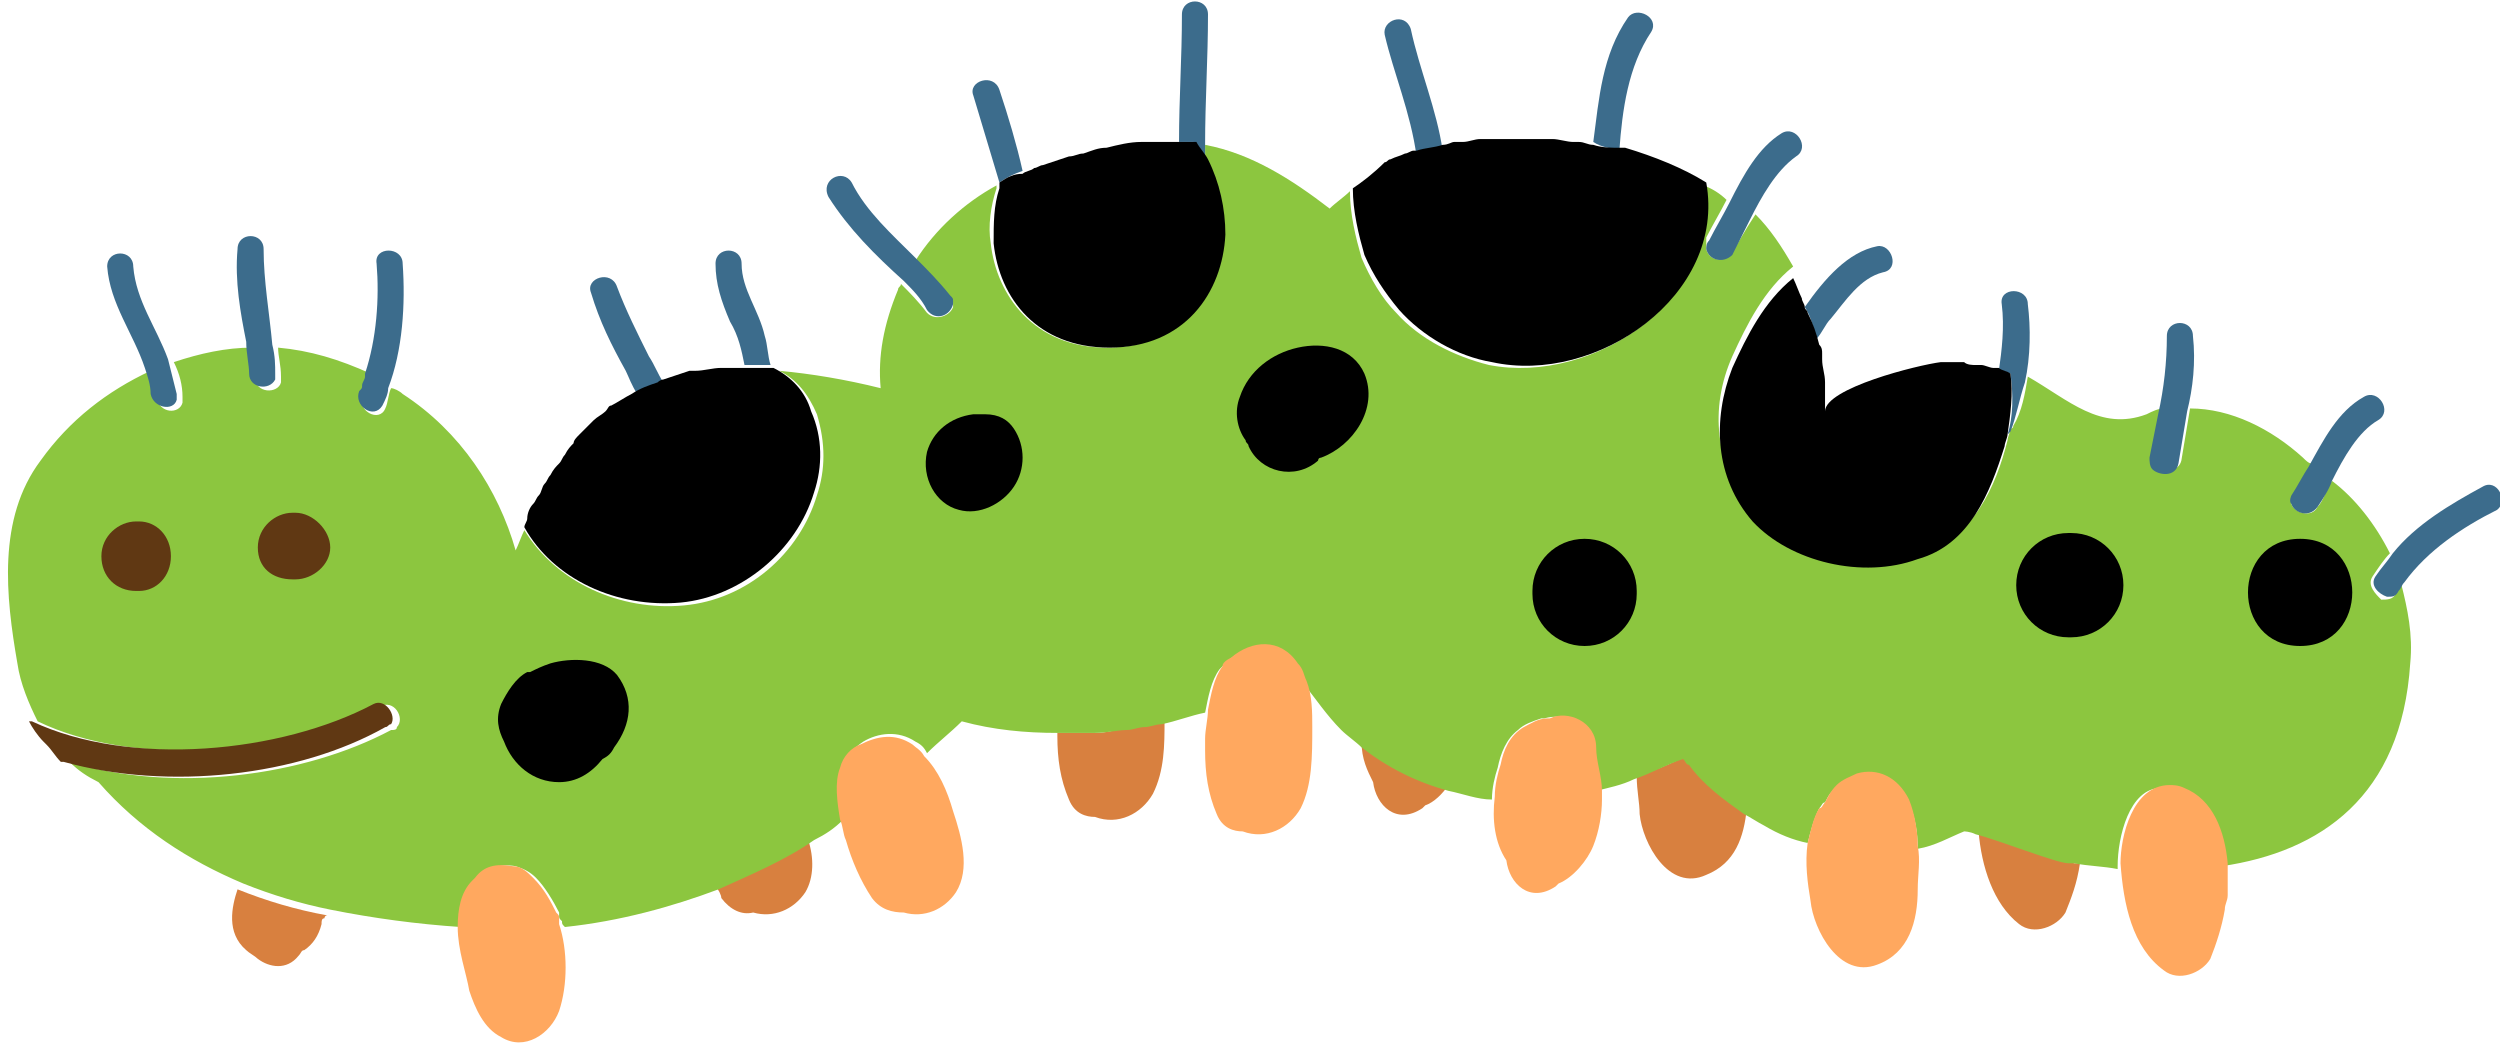<?xml version="1.0" encoding="utf-8"?>
<!-- Generator: Adobe Illustrator 28.1.0, SVG Export Plug-In . SVG Version: 6.00 Build 0)  -->
<svg version="1.1" id="_レイヤー_2" xmlns="http://www.w3.org/2000/svg" xmlns:xlink="http://www.w3.org/1999/xlink" x="0px"
	 y="0px" viewBox="0 0 86.3 36" style="enable-background:new 0 0 86.3 36;" xml:space="preserve">
<style type="text/css">
	.st0{fill:none;}
	.st1{fill:#D8803F;}
	.st2{fill:#8CC63F;}
	.st3{fill:none;stroke:#8CC63F;stroke-width:0;stroke-linecap:round;stroke-linejoin:round;}
	.st4{fill:#3C6C8C;}
	.st5{fill:#FFA85F;}
	.st6{fill:#603813;}
</style>
<g>
	<path class="st0" d="M12.8,24.3c0.5-0.2,0.9,0.3,0.6,0.7C13.7,24.7,13.3,24.1,12.8,24.3C9.7,26,4.4,26.4,1.1,24.8c0,0,0,0,0,0.1
		C4.5,26.5,9.7,26,12.8,24.3z"/>
	<path class="st0" d="M32.9,10.5C32.9,10.5,32.9,10.5,32.9,10.5C32.9,10.5,32.9,10.5,32.9,10.5z"/>
	<path class="st0" d="M17.7,29.9L17.7,29.9c-0.6-0.1-1,0-1.3,0.4c-0.1,0-0.1,0.1-0.1,0.1c0,0,0,0,0,0c0,0,0.1-0.1,0.1-0.1
		C16.7,30,17.1,29.8,17.7,29.9z"/>
	<path class="st0" d="M37.8,25.3c0.4,0,0.8-0.1,1.1-0.1C38.5,25.2,38.2,25.3,37.8,25.3z"/>
	<path class="st0" d="M19.2,31.6c0,0,0-0.1,0-0.1c-0.2-0.4-0.4-0.8-0.8-1.2c0.3,0.3,0.6,0.8,0.8,1.2C19.2,31.5,19.2,31.6,19.2,31.6z
		"/>
	<path class="st0" d="M12.5,13.3c0-0.1,0.1-0.2,0.1-0.3C12.6,13.1,12.5,13.2,12.5,13.3z"/>
	<path class="st0" d="M79.1,17.4c0.1,0.3,0.6,0.5,0.9,0.1v0C79.7,17.8,79.2,17.7,79.1,17.4z"/>
	<path class="st0" d="M47.1,8.8c0.3,0.7,0.7,1.3,1.2,1.9C47.8,10.2,47.4,9.5,47.1,8.8L47.1,8.8z"/>
	<path class="st0" d="M34.5,6.5c0-0.1,0-0.1,0-0.2h0C34.5,6.3,34.5,6.4,34.5,6.5C34.5,6.4,34.5,6.4,34.5,6.5
		c-0.2,0.6-0.2,1.2-0.2,1.9C34.2,7.7,34.3,7.1,34.5,6.5z"/>
	<path class="st0" d="M42.3,8c0-0.9-0.2-1.8-0.6-2.6c0,0,0,0,0,0C42.1,6.2,42.3,7.1,42.3,8z"/>
	<path class="st1" d="M24.7,30.6c0.1,0.1,0.2,0.3,0.2,0.4v0c0.3,0.4,0.7,0.6,1.1,0.5c0.7,0.2,1.4-0.1,1.8-0.7
		c0.3-0.5,0.3-1.2,0.1-1.8C26.9,29.6,25.8,30.2,24.7,30.6z"/>
	<path class="st1" d="M37.8,25.3c-0.2,0-0.5,0-0.7,0c-0.2,0-0.4,0-0.6,0c0,0,0,0,0,0.1l0,0c0,0,0,0,0,0c0,0.8,0.1,1.5,0.4,2.2
		c0.2,0.5,0.6,0.6,0.9,0.6c0.8,0.3,1.6-0.1,2-0.8c0.4-0.8,0.4-1.7,0.4-2.5c-0.2,0-0.4,0.1-0.6,0.1c-0.2,0-0.4,0.1-0.6,0.1
		C38.5,25.2,38.2,25.3,37.8,25.3z"/>
	<path class="st1" d="M47.4,27c0.1,0.8,0.8,1.5,1.7,0.9c0,0,0.1-0.1,0.1-0.1c0.3-0.1,0.6-0.4,0.8-0.7c-1.1-0.3-2.1-0.8-3-1.5
		C47,26.2,47.2,26.6,47.4,27z"/>
	<path class="st1" d="M58.4,26.3c-0.1-0.1-0.1-0.1-0.2-0.2c-0.6,0.3-1.1,0.5-1.7,0.7c0,0.5,0.1,0.9,0.1,1.3c0.1,1,1,2.7,2.3,2.1
		c1-0.4,1.3-1.3,1.4-2.3C59.6,27.6,58.9,27,58.4,26.3z"/>
	<path class="st1" d="M68.3,28.7c0.1,1.2,0.5,2.5,1.4,3.2c0.5,0.4,1.3,0.1,1.6-0.4c0.2-0.5,0.4-1,0.5-1.7c-0.1,0-0.1,0-0.2,0
		C71,29.6,69.1,28.9,68.3,28.7z"/>
	<path class="st1" d="M8.5,32.8c0.1,0.1,0.3,0.2,0.4,0.3c0.4,0.3,1,0.4,1.4-0.1c0.1-0.1,0.1-0.2,0.2-0.2c0.3-0.2,0.5-0.5,0.6-0.9
		c0-0.1,0-0.2,0.1-0.2c0,0,0-0.1,0.1-0.1c-1.1-0.2-2.1-0.5-3.1-0.9C8,31.3,7.8,32.2,8.5,32.8z"/>
	<path class="st2" d="M48.9,5.4C48.9,5.4,48.8,5.4,48.9,5.4C48.8,5.4,48.9,5.4,48.9,5.4L48.9,5.4z"/>
	<path class="st3" d="M53.6,4.8c0.2,0,0.5,0,0.7,0.1"/>
	<path class="st3" d="M50.5,5c0.2,0,0.4-0.1,0.6-0.1"/>
	<path class="st3" d="M48.5,5.5c-0.2,0.1-0.3,0.1-0.5,0.2"/>
	<path class="st2" d="M46.8,6.4C46.8,6.4,46.8,6.4,46.8,6.4C46.8,6.4,46.8,6.4,46.8,6.4z"/>
	<path class="st2" d="M46.9,6.4c0.3-0.2,0.6-0.4,0.9-0.6C47.5,6,47.1,6.2,46.9,6.4z"/>
	<path class="st2" d="M46.7,6.5C46.7,6.5,46.7,6.5,46.7,6.5c0,0,0.1-0.1,0.1-0.1C46.8,6.4,46.7,6.5,46.7,6.5z"/>
	<path class="st2" d="M81.9,19.9c0.2-0.3,0.4-0.6,0.6-0.8c-0.5-1-1.2-1.9-2-2.5c-0.2,0.3-0.3,0.7-0.5,0.9c-0.2,0.4-0.8,0.2-0.9-0.1
		c0-0.1,0-0.2,0.1-0.4c0.2-0.3,0.4-0.6,0.6-1c-0.1,0-0.2-0.1-0.3-0.2c-1.1-1-2.5-1.7-3.9-1.7c0,0,0,0,0,0c-0.1,0.6-0.2,1.2-0.3,1.8
		l0,0c-0.1,0.4-0.6,0.4-0.8,0.1c-0.1-0.1-0.1-0.2-0.1-0.4c0.1-0.5,0.2-1,0.3-1.5c-0.2,0-0.4,0.1-0.6,0.2c-1.6,0.6-2.7-0.5-4.1-1.3
		c0,0,0,0,0,0c-0.1,0.6-0.2,1.2-0.5,1.7c0,0.1-0.1,0.1-0.1,0.1c0,0,0,0,0,0c0,0.1-0.1,0.3-0.1,0.4c-0.4,1.6-1.2,3.4-3,3.9
		c-1.9,0.6-4.5,0-5.8-1.5c0,0,0,0,0,0c0,0,0,0,0,0c-1.3-1.5-1.5-3.5-0.7-5.3c0.5-1.1,1.1-2.3,2.1-3.1c-0.4-0.7-0.8-1.3-1.3-1.8
		c0,0,0,0,0,0C60.2,8,60,8.4,59.8,8.7v0C59.5,9.1,59,9,58.9,8.6c0-0.1,0-0.2,0-0.4c0.2-0.4,0.5-0.9,0.7-1.3
		c-0.2-0.2-0.5-0.4-0.8-0.5c0,0,0,0,0,0c0,0,0,0,0,0c0.7,3.9-3.8,6.9-7.4,6.2c-1.2-0.3-2.4-0.9-3.2-1.8c-0.5-0.5-0.9-1.2-1.2-1.9h0
		c0,0,0,0,0,0c0,0,0,0,0,0c-0.2-0.7-0.4-1.5-0.4-2.3c-0.2,0.2-0.5,0.4-0.7,0.6c-1.3-1-2.7-1.9-4.3-2.2c0,0,0,0,0,0
		c0,0.2,0,0.3,0,0.5c0.5,0.8,0.7,1.7,0.6,2.6c-0.1,2-1.4,3.9-4,3.9c-2.5,0-3.8-1.8-4-3.6c-0.1-0.6,0-1.3,0.2-1.9c0,0,0,0,0,0
		c0,0,0,0,0,0c0,0,0-0.1,0-0.1c0,0,0,0,0,0c-1.1,0.6-2.1,1.5-2.8,2.6c0.4,0.4,0.9,0.9,1.2,1.3c0.1,0.1,0.1,0.1,0.1,0.2
		c0,0,0,0.1,0,0.1c0,0,0,0,0,0c-0.1,0.3-0.6,0.5-0.9,0.2v0c-0.3-0.4-0.6-0.7-0.9-1c0,0,0,0,0,0c0,0.1-0.1,0.1-0.1,0.2
		c-0.5,1.2-0.7,2.3-0.6,3.4c-1.2-0.3-2.4-0.5-3.5-0.6c0.6,0.3,1,0.8,1.3,1.5c0.3,1,0.3,1.9,0,2.8c-0.6,2-2.4,3.6-4.6,3.8l0,0
		c-2.2,0.2-4.4-0.8-5.5-2.6c-0.1,0.2-0.2,0.5-0.3,0.7c-0.6-2.1-1.9-4.1-3.9-5.4c-0.1-0.1-0.3-0.2-0.4-0.2c-0.1,0.2-0.1,0.5-0.2,0.7
		c0,0,0,0,0,0c0,0,0,0,0,0c-0.2,0.5-1,0.1-0.8-0.5c0-0.1,0-0.1,0.1-0.2c0-0.1,0.1-0.2,0.1-0.3c0-0.1,0-0.1,0.1-0.2c0,0,0,0,0,0
		c-1.1-0.5-2.1-0.8-3.2-0.9c0,0.3,0.1,0.6,0.1,1c0,0.1,0,0.2,0,0.2c-0.1,0.4-0.9,0.4-0.9-0.2c0-0.3,0-0.7-0.1-1c0,0,0,0,0,0
		c-0.9,0-1.8,0.2-2.7,0.5c0.2,0.4,0.3,0.8,0.3,1.2c0,0.1,0,0.1,0,0.2c-0.1,0.4-0.8,0.4-0.9-0.2c0-0.3-0.1-0.6-0.2-0.9c0,0,0,0,0,0
		c-1.5,0.7-2.8,1.7-3.8,3.1c-1.5,2-1.2,4.7-0.8,7c0.1,0.7,0.4,1.4,0.7,2c3.3,1.6,8.6,1.2,11.8-0.5c0.5-0.3,0.9,0.4,0.6,0.7
		c0,0.1-0.1,0.1-0.2,0.1v0c-3,1.6-7.5,2.2-11.1,1.1c0.3,0.3,0.6,0.5,1,0.7c1.4,1.6,3.1,2.7,5,3.5c1,0.4,2,0.7,3,0.9
		c1.5,0.3,3,0.5,4.5,0.6c0-0.6,0.1-1.2,0.5-1.6c0,0,0,0,0,0c0,0,0,0,0,0c0,0,0.1-0.1,0.1-0.1c0.3-0.3,0.7-0.5,1.3-0.4v0
		c0.3,0.1,0.5,0.2,0.7,0.4c0.3,0.3,0.6,0.8,0.8,1.2c0,0,0,0.1,0,0.1c0,0.1,0,0.1,0.1,0.2c0,0.1,0,0.1,0.1,0.2
		c1.9-0.2,3.7-0.7,5.3-1.3c1.1-0.5,2.3-1,3.3-1.7c0.4-0.2,0.7-0.4,1-0.7c-0.1-0.6-0.2-1.2,0-1.8h0c0.1-0.4,0.4-0.7,0.7-0.9
		c0.5-0.3,1.2-0.4,1.8,0c0.2,0.1,0.3,0.2,0.4,0.4c0.4-0.4,0.8-0.7,1.2-1.1c1.1,0.3,2.2,0.4,3.3,0.4c0.2,0,0.4,0,0.6,0
		c0.2,0,0.5,0,0.7,0c0.4,0,0.8-0.1,1.1-0.1c0.2,0,0.4-0.1,0.6-0.1c0.2,0,0.4-0.1,0.6-0.1c0.5-0.1,1-0.3,1.5-0.4
		c0.1-0.5,0.2-1.1,0.5-1.5v0c0.1-0.1,0.2-0.2,0.3-0.3c0.7-0.6,1.7-0.7,2.3,0.2c0.1,0.2,0.2,0.4,0.3,0.6c0.4,0.5,0.8,1.1,1.3,1.6
		c0.2,0.2,0.5,0.4,0.7,0.6c0.9,0.7,1.9,1.2,3,1.5c0.5,0.1,1,0.3,1.5,0.3c0-0.4,0.1-0.8,0.2-1.1c0.1-0.5,0.3-1,0.7-1.3
		c0.2-0.2,0.5-0.3,0.8-0.4c0,0,0.1,0,0.1,0c0.7-0.2,1.6,0.1,1.6,1c0,0.5,0.2,1,0.2,1.5c0.4-0.1,0.9-0.2,1.3-0.4
		c0.6-0.2,1.1-0.5,1.7-0.7c0.1,0.1,0.1,0.2,0.2,0.2c0.5,0.7,1.2,1.2,1.9,1.7c0.2,0.1,0.5,0.3,0.7,0.4c0.5,0.3,1,0.5,1.5,0.6
		c0.1-0.4,0.2-0.8,0.4-1.2c0.1-0.1,0.1-0.2,0.2-0.2c0.1-0.2,0.2-0.4,0.4-0.5c0.2-0.2,0.4-0.3,0.7-0.4c0.7-0.2,1.5,0.1,1.8,0.9
		c0.2,0.5,0.3,1,0.3,1.6c0.6-0.1,1.1-0.4,1.6-0.6c0,0,0.2,0,0.4,0.1c0.8,0.2,2.8,1,3.2,1c0.1,0,0.1,0,0.2,0c0.5,0.1,1,0.1,1.5,0.2
		c0,0,0,0,0-0.1c0-1,0.4-2.7,1.5-2.7c0.2,0,0.4,0,0.6,0.1c1,0.4,1.4,1.5,1.5,2.6c3.4-0.5,6.2-2.4,6.5-7c0.1-1-0.1-1.9-0.3-2.7
		c-0.1,0.1-0.1,0.2-0.2,0.3c-0.1,0.2-0.3,0.2-0.5,0.2C82,20.5,81.7,20.2,81.9,19.9z"/>
	<path class="st2" d="M4.8,20.3H4.7c-0.6,0-1.2-0.5-1.2-1.2S4,18,4.7,18h0.1c0.6,0,1.1,0.5,1.1,1.2S5.4,20.3,4.8,20.3z"/>
	<path class="st2" d="M10.2,20h-0.1c-0.6,0-1.2-0.5-1.2-1.1s0.5-1.2,1.2-1.2h0.1c0.6,0,1.2,0.5,1.2,1.2S10.8,20,10.2,20z"/>
	<path class="st2" d="M21.2,25.9c-0.1,0.2-0.3,0.3-0.4,0.4c-0.4,0.5-0.9,0.8-1.5,0.8c-0.9,0-1.6-0.6-1.9-1.4
		c-0.2-0.4-0.2-0.8-0.1-1.3c0.1-0.4,0.4-0.9,0.9-1.1c0,0,0,0,0.1,0c0.2-0.2,0.5-0.3,0.7-0.3v0c0.8-0.2,1.8-0.2,2.4,0.5
		C21.9,24.2,21.8,25.1,21.2,25.9z"/>
	<path class="st2" d="M35.2,16.9c-0.4,0.6-1.2,1-1.9,0.8c-0.9-0.3-1.3-1.2-1.1-2c0.2-0.8,0.8-1.3,1.6-1.3c0.1,0,0.2,0,0.4,0
		c0.4,0,0.8,0.2,1.1,0.6C35.5,15.5,35.6,16.3,35.2,16.9z"/>
	<path class="st2" d="M45.6,15.7C45.6,15.8,45.6,15.8,45.6,15.7c-0.9,0.8-2.1,0.5-2.5-0.4c0,0-0.1-0.1-0.1-0.2
		c-0.2-0.4-0.3-1-0.2-1.5c0.3-0.8,1.1-1.5,2-1.7c0.9-0.2,1.9,0,2.3,0.9C47.6,14,46.8,15.3,45.6,15.7z"/>
	<path class="st2" d="M52.8,20.5v-0.1c0-1,0.8-1.8,1.8-1.8c1,0,1.8,0.8,1.8,1.8v0.1c0,1-0.8,1.8-1.8,1.8S52.8,21.5,52.8,20.5z"/>
	<path class="st2" d="M71.5,22.1h-0.1c-1,0-1.8-0.8-1.8-1.8s0.8-1.8,1.8-1.8h0.1c1,0,1.8,0.8,1.8,1.8S72.5,22.1,71.5,22.1z"/>
	<path class="st2" d="M79.4,22.3c-2.4,0-2.4-3.7,0-3.7S81.8,22.3,79.4,22.3z"/>
	<path class="st2" d="M1.1,24.8C1.1,24.8,1.1,24.8,1.1,24.8C1.1,24.8,1.1,24.9,1.1,24.8C1.1,24.9,1.1,24.9,1.1,24.8
		C1.1,24.9,1.1,24.8,1.1,24.8z"/>
	<path class="st2" d="M69,12.7C69,12.7,68.9,12.7,69,12.7C68.9,12.7,69,12.7,69,12.7L69,12.7z"/>
	<path class="st3" d="M51.2,4.9c0.7-0.1,1.5-0.1,2.2,0"/>
	<path class="st3" d="M22.8,13.2c0,0,0.1,0,0.2-0.1"/>
	<path class="st3" d="M68.3,12.5c0.2,0,0.3,0.1,0.4,0.1"/>
	<path class="st3" d="M67.8,12.4c0.1,0,0.3,0,0.4,0.1"/>
	<path class="st3" d="M49.8,5.1C49.9,5.1,50,5,50.2,5"/>
	<path class="st3" d="M20.6,14.6c-0.1,0.1-0.2,0.1-0.2,0.2"/>
	<path class="st3" d="M21.2,14.1c-0.1,0.1-0.1,0.1-0.2,0.2"/>
	<path class="st3" d="M19.8,15.4c0.1-0.1,0.2-0.2,0.2-0.3"/>
	<path class="st3" d="M19.3,16c0.1-0.1,0.1-0.2,0.2-0.3"/>
	<path class="st3" d="M18.4,17.4c0-0.1,0.1-0.2,0.2-0.3"/>
	<path class="st3" d="M23.9,12.9c0.1,0,0.1,0,0.2,0"/>
	<path class="st3" d="M18.8,16.7c0.1-0.1,0.1-0.2,0.2-0.3"/>
	<path class="st3" d="M18.1,18.1c0-0.1,0.1-0.2,0.1-0.3"/>
	<path class="st3" d="M40.7,4.8c-0.1,0-0.3,0-0.4,0"/>
	<path class="st3" d="M25.2,12.7c-0.1,0-0.1,0-0.2,0"/>
	<path class="st4" d="M5.2,13.6c0.1,0.5,0.8,0.6,0.9,0.2c0,0,0-0.1,0-0.2h0c-0.1-0.4-0.2-0.8-0.3-1.2c-0.4-1.1-1.1-2-1.2-3.2
		c0-0.6-0.9-0.6-0.9,0c0.1,1.3,0.9,2.3,1.3,3.5c0,0,0,0,0,0C5.1,13,5.2,13.3,5.2,13.6z"/>
	<path class="st4" d="M8.6,12.9c0,0.5,0.7,0.6,0.9,0.2c0-0.1,0-0.1,0-0.2c0-0.3,0-0.6-0.1-1c-0.1-1.1-0.3-2.2-0.3-3.3
		c0-0.6-0.9-0.6-0.9,0c-0.1,1.1,0.1,2.2,0.3,3.2c0,0,0,0,0,0C8.5,12.2,8.6,12.6,8.6,12.9z"/>
	<path class="st4" d="M12.6,13c0,0.1-0.1,0.2-0.1,0.3c0,0.1,0,0.1-0.1,0.2c-0.2,0.5,0.5,1,0.8,0.5c0,0,0,0,0,0
		c0.1-0.2,0.2-0.4,0.2-0.6c0.5-1.3,0.6-2.9,0.5-4.3c0-0.6-1-0.6-0.9,0c0.1,1.2,0,2.6-0.4,3.8c0,0,0,0,0,0C12.6,12.9,12.6,13,12.6,13
		z"/>
	<path class="st4" d="M21.6,12.8c0.1,0.2,0.2,0.5,0.4,0.8c0.3-0.2,0.6-0.3,0.9-0.4h0c-0.2-0.3-0.3-0.6-0.5-0.9
		c-0.4-0.8-0.8-1.6-1.1-2.4c-0.2-0.6-1.1-0.3-0.9,0.2C20.7,11.1,21.1,11.9,21.6,12.8z"/>
	<path class="st4" d="M25.7,12.6c0.3,0,0.6,0,0.9,0c-0.1-0.3-0.1-0.7-0.2-1c-0.2-0.9-0.8-1.6-0.8-2.5c0-0.6-0.9-0.6-0.9,0
		c0,0.7,0.2,1.3,0.5,2C25.5,11.6,25.6,12.1,25.7,12.6z"/>
	<polygon class="st4" points="26.7,12.7 26.7,12.7 26.7,12.7 	"/>
	<path class="st4" d="M32,10.7L32,10.7c0.3,0.4,0.8,0.2,0.9-0.2c0,0,0,0,0,0c0,0,0-0.1,0-0.1c0-0.1,0-0.1-0.1-0.2
		c-0.4-0.5-0.8-0.9-1.2-1.3c-0.8-0.8-1.7-1.6-2.2-2.6c-0.3-0.5-1.1-0.1-0.8,0.5c0.7,1.1,1.6,2,2.6,2.9c0,0,0,0,0,0
		C31.5,10,31.8,10.3,32,10.7z"/>
	<path class="st4" d="M34.5,6.5C34.5,6.4,34.5,6.4,34.5,6.5c0-0.1,0-0.1,0-0.2h0v0C34.8,6.1,35,6,35.3,5.9c-0.2-0.9-0.5-1.9-0.8-2.8
		c-0.2-0.6-1.1-0.3-0.9,0.2c0.3,1,0.6,2,0.9,3c0,0,0,0,0,0C34.5,6.4,34.5,6.4,34.5,6.5z"/>
	<path class="st4" d="M41.6,5.5C41.6,5.5,41.6,5.5,41.6,5.5C41.6,5.5,41.6,5.4,41.6,5.5c0-0.2,0-0.3,0-0.5c0,0,0,0,0,0
		c0-1.5,0.1-3,0.1-4.5c0-0.6-0.9-0.6-0.9,0c0,1.5-0.1,2.9-0.1,4.4c0,0,0,0,0,0c0.2,0,0.3,0,0.5,0C41.4,5,41.5,5.3,41.6,5.5z"/>
	<path class="st4" d="M48.9,5.4c0.3-0.1,0.6-0.2,0.9-0.2h0c-0.2-1.4-0.8-2.8-1.1-4.2c-0.2-0.6-1-0.3-0.9,0.2
		C48.1,2.5,48.7,3.9,48.9,5.4z"/>
	<path class="st4" d="M55.9,5.2c0.1-1.4,0.3-2.9,1.1-4.1c0.3-0.5-0.5-0.9-0.8-0.5c-0.9,1.3-1,2.8-1.2,4.3c0,0,0,0,0,0
		C55.3,5.1,55.6,5.1,55.9,5.2z"/>
	<path class="st4" d="M59.8,8.8L59.8,8.8C60,8.4,60.2,8,60.4,7.6c0,0,0,0,0,0c0.4-0.8,0.9-1.7,1.6-2.2c0.5-0.3,0-1.1-0.5-0.8
		C60.7,5.1,60.2,6,59.7,7c-0.2,0.4-0.5,0.9-0.7,1.3c-0.1,0.1-0.1,0.2-0.1,0.3C59,9,59.5,9.1,59.8,8.8z"/>
	<path class="st4" d="M62.7,11.7c0.2-0.2,0.3-0.5,0.5-0.7c0.5-0.6,1-1.4,1.8-1.6c0.6-0.1,0.3-1-0.2-0.9c-1,0.2-1.8,1.1-2.5,2.1
		C62.5,10.9,62.6,11.3,62.7,11.7C62.7,11.7,62.7,11.7,62.7,11.7z"/>
	<path class="st4" d="M69.4,12.9c0.1,0.7,0.1,1.5-0.1,2.1c0,0,0.1-0.1,0.1-0.1c0.2-0.5,0.3-1.1,0.5-1.7c0,0,0,0,0,0
		c0.2-0.9,0.2-1.9,0.1-2.7c0-0.6-1-0.6-0.9,0c0.1,0.8,0,1.6-0.1,2.3c0,0,0,0,0,0C69.1,12.8,69.2,12.8,69.4,12.9z"/>
	<path class="st4" d="M75.2,16L75.2,16c0.1-0.6,0.2-1.2,0.3-1.8c0,0,0,0,0,0c0.2-0.8,0.3-1.7,0.2-2.6c0-0.6-0.9-0.6-0.9,0
		c0,0.9-0.1,1.8-0.3,2.7c-0.1,0.5-0.2,1-0.3,1.5c0,0.1,0,0.3,0.1,0.4C74.5,16.4,75.1,16.5,75.2,16z"/>
	<path class="st4" d="M79.1,17.4c0.1,0.3,0.6,0.5,0.9,0.1v0c0.2-0.3,0.4-0.6,0.5-0.9c0.4-0.8,0.9-1.7,1.6-2.1c0.5-0.3,0-1.1-0.5-0.8
		c-0.9,0.5-1.4,1.5-1.9,2.4c0,0,0,0,0,0c-0.2,0.3-0.4,0.7-0.6,1C79.1,17.1,79,17.3,79.1,17.4z"/>
	<path class="st4" d="M85.7,16.8L85.7,16.8c-1.1,0.6-2.3,1.3-3.1,2.3c-0.2,0.3-0.4,0.5-0.6,0.8c-0.2,0.3,0.1,0.6,0.4,0.7
		c0.2,0,0.3,0,0.4-0.2c0.1-0.1,0.1-0.2,0.2-0.3c0.8-1.1,2-1.9,3.2-2.5C86.6,17.3,86.2,16.5,85.7,16.8z"/>
	<path class="st5" d="M19.2,31.5c-0.2-0.4-0.4-0.8-0.8-1.2c-0.2-0.2-0.4-0.4-0.7-0.4v0v0c-0.6-0.1-1,0-1.3,0.4c0,0-0.1,0.1-0.1,0.1
		c0,0,0,0,0,0c-0.4,0.4-0.5,1-0.5,1.6c0,0,0,0,0,0c0,0.8,0.3,1.6,0.4,2.2c0.2,0.6,0.5,1.3,1.1,1.6c0.8,0.5,1.7-0.1,2-0.9
		c0.3-0.9,0.3-2.1,0-3c0-0.1,0-0.1,0-0.2c0-0.1,0-0.1-0.1-0.2C19.2,31.6,19.2,31.5,19.2,31.5z"/>
	<path class="st5" d="M29,26.5L29,26.5c-0.2,0.5-0.1,1.2,0,1.8c0,0,0,0,0,0c0.1,0.2,0.1,0.5,0.2,0.7c0.2,0.7,0.5,1.4,0.9,2
		c0.3,0.4,0.7,0.5,1.1,0.5c0.7,0.2,1.4-0.1,1.8-0.7c0.5-0.8,0.2-1.9-0.1-2.8c-0.2-0.7-0.5-1.4-1-1.9c-0.1-0.2-0.3-0.3-0.4-0.4
		c-0.6-0.4-1.2-0.3-1.8,0C29.4,25.8,29.1,26.1,29,26.5z"/>
	<path class="st5" d="M42.2,23L42.2,23c-0.3,0.4-0.4,1-0.5,1.5c0,0,0,0,0,0c0,0.3-0.1,0.7-0.1,1c0,0.1,0,0.3,0,0.4c0,0,0,0,0,0
		c0,0.8,0.1,1.5,0.4,2.2c0.2,0.5,0.6,0.6,0.9,0.6c0.8,0.3,1.6-0.1,2-0.8c0.4-0.8,0.4-1.8,0.4-2.8c0-0.5,0-1.1-0.2-1.6
		c-0.1-0.2-0.1-0.4-0.3-0.6c-0.6-0.9-1.6-0.8-2.3-0.2C42.3,22.8,42.2,22.9,42.2,23z"/>
	<path class="st5" d="M51.8,26.4c-0.1,0.3-0.2,0.7-0.2,1.1c0,0,0,0,0,0c-0.1,0.8,0,1.6,0.4,2.2c0.1,0.8,0.8,1.5,1.7,0.9
		c0,0,0.1-0.1,0.1-0.1c0.5-0.2,1-0.8,1.2-1.3c0.2-0.5,0.3-1.1,0.3-1.6c0-0.1,0-0.2,0-0.3c0-0.5-0.2-1-0.2-1.5c0-0.9-1-1.3-1.6-1h0
		c0,0-0.1,0-0.1,0c-0.3,0-0.6,0.2-0.8,0.3C52.1,25.4,51.9,25.9,51.8,26.4z"/>
	<path class="st5" d="M63,27.7c-0.1,0.1-0.1,0.2-0.2,0.2c-0.2,0.3-0.3,0.8-0.4,1.2c0,0,0,0,0,0c-0.1,0.7,0,1.4,0.1,2
		c0.1,1,1,2.7,2.3,2.2c1.1-0.4,1.4-1.5,1.4-2.6c0-0.5,0.1-1,0-1.5c0-0.5-0.1-1.1-0.3-1.6v0c-0.4-0.8-1.1-1.1-1.8-0.9
		c-0.2,0.1-0.5,0.2-0.7,0.4C63.2,27.3,63.1,27.5,63,27.7z"/>
	<path class="st5" d="M73.2,29.8C73.2,29.9,73.2,29.9,73.2,29.8C73.2,29.9,73.2,29.9,73.2,29.8c0.1,1.4,0.4,2.9,1.5,3.7
		c0.5,0.4,1.3,0.1,1.6-0.4c0.2-0.5,0.4-1.1,0.5-1.7c0-0.2,0.1-0.3,0.1-0.5c0-0.3,0-0.8,0-1.1c-0.1-1.1-0.5-2.2-1.5-2.6l0,0
		c-0.2-0.1-0.4-0.1-0.5-0.1C73.6,27.1,73.2,28.9,73.2,29.8z"/>
	<path class="st6" d="M4.8,18H4.7c-0.6,0-1.2,0.5-1.2,1.2s0.5,1.2,1.2,1.2h0.1c0.6,0,1.1-0.5,1.1-1.2S5.4,18,4.8,18z"/>
	<path class="st6" d="M10.2,17.7h-0.1c-0.6,0-1.2,0.5-1.2,1.2S9.4,20,10.1,20h0.1c0.6,0,1.2-0.5,1.2-1.1S10.8,17.7,10.2,17.7z"/>
	<path d="M23.5,20.8L23.5,20.8c2.1-0.2,4-1.8,4.6-3.8c0.3-0.9,0.3-1.9-0.1-2.8c-0.2-0.7-0.7-1.2-1.3-1.5c0,0,0,0,0,0
		c0,0-0.1,0-0.1,0c-0.3,0-0.6,0-0.9,0c-0.2,0-0.4,0-0.6,0c-0.1,0-0.1,0-0.2,0c-0.3,0-0.6,0.1-0.9,0.1c-0.1,0-0.1,0-0.2,0
		c-0.3,0.1-0.6,0.2-0.9,0.3c0,0-0.1,0-0.2,0.1c-0.3,0.1-0.6,0.2-0.9,0.4c0,0,0,0,0,0c-0.2,0.1-0.5,0.3-0.7,0.4
		c-0.1,0-0.1,0.1-0.2,0.2c-0.1,0.1-0.3,0.2-0.4,0.3c-0.1,0.1-0.2,0.2-0.2,0.2c-0.1,0.1-0.2,0.2-0.3,0.3c-0.1,0.1-0.2,0.2-0.2,0.3
		c-0.1,0.1-0.2,0.2-0.3,0.4c-0.1,0.1-0.1,0.2-0.2,0.3c-0.1,0.1-0.2,0.2-0.3,0.4c-0.1,0.1-0.1,0.2-0.2,0.3c-0.1,0.1-0.1,0.3-0.2,0.4
		c-0.1,0.1-0.1,0.2-0.2,0.3c-0.1,0.1-0.2,0.3-0.2,0.5c0,0.1-0.1,0.2-0.1,0.3c0,0,0,0,0,0C19.1,20,21.3,21,23.5,20.8z"/>
	<path d="M19,22.9L19,22.9c-0.3,0.1-0.5,0.2-0.7,0.3c0,0-0.1,0-0.1,0c-0.4,0.2-0.7,0.7-0.9,1.1c-0.2,0.5-0.1,0.9,0.1,1.3
		c0.3,0.8,1,1.4,1.9,1.4c0.6,0,1.1-0.3,1.5-0.8c0.2-0.1,0.3-0.2,0.4-0.4c0.6-0.8,0.7-1.7,0.1-2.5C20.8,22.7,19.7,22.7,19,22.9z"/>
	<path class="st6" d="M13.3,25.1L13.3,25.1c0.1,0,0.1-0.1,0.2-0.1c0.2-0.3-0.2-0.9-0.6-0.7C9.7,26,4.5,26.5,1.1,24.9c0,0,0,0,0,0
		c0,0,0,0-0.1,0c0.1,0.2,0.3,0.5,0.5,0.7c0,0,0.1,0.1,0.1,0.1c0.2,0.2,0.3,0.4,0.5,0.6c0,0,0.1,0,0.1,0
		C5.8,27.3,10.3,26.8,13.3,25.1z"/>
	<path d="M34.5,6.3c0,0.1,0,0.1,0,0.2c-0.2,0.6-0.2,1.2-0.2,1.9c0.2,1.9,1.5,3.6,4,3.6c2.6,0,3.9-1.9,4-3.9c0-0.9-0.2-1.8-0.6-2.6
		c0,0,0,0,0,0c-0.1-0.2-0.3-0.4-0.4-0.6c-0.1,0-0.3,0-0.5,0c0,0,0,0,0,0c-0.1,0-0.3,0-0.4,0c-0.3,0-0.6,0-1,0
		c-0.4,0-0.8,0.1-1.2,0.2c-0.3,0-0.5,0.1-0.8,0.2c-0.2,0-0.3,0.1-0.5,0.1c-0.3,0.1-0.6,0.2-0.9,0.3c-0.1,0-0.2,0.1-0.3,0.1
		c-0.1,0.1-0.3,0.1-0.4,0.2c0,0,0,0,0,0C35,6,34.8,6.1,34.5,6.3L34.5,6.3z"/>
	<path d="M34,14.3c-0.1,0-0.2,0-0.4,0c-0.8,0.1-1.4,0.6-1.6,1.3c-0.2,0.9,0.3,1.8,1.1,2c0.7,0.2,1.5-0.2,1.9-0.8
		c0.4-0.6,0.4-1.4,0-2C34.8,14.5,34.5,14.3,34,14.3z"/>
	<path d="M44.8,12c-0.9,0.2-1.7,0.8-2,1.7c-0.2,0.5-0.1,1.1,0.2,1.5c0,0.1,0.1,0.1,0.1,0.2c0.4,0.9,1.6,1.2,2.4,0.5
		c0,0,0-0.1,0.1-0.1c1.1-0.4,2-1.7,1.5-2.9C46.7,12,45.7,11.8,44.8,12z"/>
	<path d="M47.1,8.8L47.1,8.8c0.3,0.7,0.7,1.3,1.2,1.9c0.8,0.9,2,1.6,3.2,1.8c3.6,0.8,8.1-2.3,7.4-6.2c0,0,0,0,0,0
		c-0.8-0.5-1.8-0.9-2.8-1.2c0,0,0,0-0.1,0c0,0-0.1,0-0.1,0c0,0,0,0,0,0C55.6,5.1,55.3,5.1,55,5c0,0,0,0,0,0c-0.2,0-0.3-0.1-0.5-0.1
		c-0.1,0-0.1,0-0.2,0c-0.2,0-0.5-0.1-0.7-0.1c0,0-0.1,0-0.1,0c-0.8,0-1.5,0-2.2,0c-0.1,0-0.1,0-0.2,0c-0.2,0-0.4,0.1-0.6,0.1
		c-0.1,0-0.2,0-0.3,0c-0.1,0-0.2,0.1-0.4,0.1c-0.3,0.1-0.6,0.1-0.9,0.2c0,0-0.1,0-0.1,0c-0.1,0-0.2,0.1-0.3,0.1
		c-0.2,0.1-0.3,0.1-0.5,0.2c-0.1,0-0.1,0.1-0.2,0.1C47.4,6,47,6.3,46.7,6.5C46.7,7.3,46.9,8.1,47.1,8.8C47.1,8.8,47.1,8.8,47.1,8.8
		L47.1,8.8z"/>
	<path d="M66.2,19.3c1.8-0.5,2.5-2.3,3-3.9c0-0.1,0.1-0.3,0.1-0.4c0,0,0,0,0,0c0.1-0.7,0.2-1.4,0.1-2.1c-0.1-0.1-0.3-0.1-0.4-0.2
		c0,0,0,0,0,0c0,0,0,0,0,0c0,0,0,0-0.1,0c0,0,0,0,0,0c0,0-0.1,0-0.1,0c-0.1,0-0.3-0.1-0.4-0.1c0,0-0.1,0-0.2,0c-0.1,0-0.3,0-0.4-0.1
		c-0.1,0-0.1,0-0.2,0c-0.2,0-0.4,0-0.6,0c-0.8,0.1-4,0.9-4,1.7c0-0.3,0-0.5,0-0.8c0,0,0-0.1,0-0.2c0-0.3-0.1-0.5-0.1-0.8
		c0-0.1,0-0.1,0-0.2c0-0.1,0-0.2-0.1-0.3c0,0,0,0,0,0c-0.1-0.4-0.2-0.7-0.4-1.1c0,0,0,0,0,0c0-0.1-0.1-0.1-0.1-0.2
		c0-0.1-0.1-0.2-0.1-0.3c-0.1-0.2-0.2-0.5-0.3-0.7c-1,0.8-1.6,2-2.1,3.1v0c-0.7,1.8-0.6,3.8,0.7,5.3c0,0,0,0,0,0
		C61.8,19.4,64.3,20,66.2,19.3z"/>
	<path d="M71.5,18.4h-0.1c-1,0-1.8,0.8-1.8,1.8s0.8,1.8,1.8,1.8h0.1c1,0,1.8-0.8,1.8-1.8S72.5,18.4,71.5,18.4z"/>
	<path d="M56.5,20.5v-0.1c0-1-0.8-1.8-1.8-1.8c-1,0-1.8,0.8-1.8,1.8v0.1c0,1,0.8,1.8,1.8,1.8S56.5,21.5,56.5,20.5z"/>
	<path d="M79.4,18.6c-2.4,0-2.4,3.7,0,3.7S81.8,18.6,79.4,18.6z"/>
</g>
</svg>
